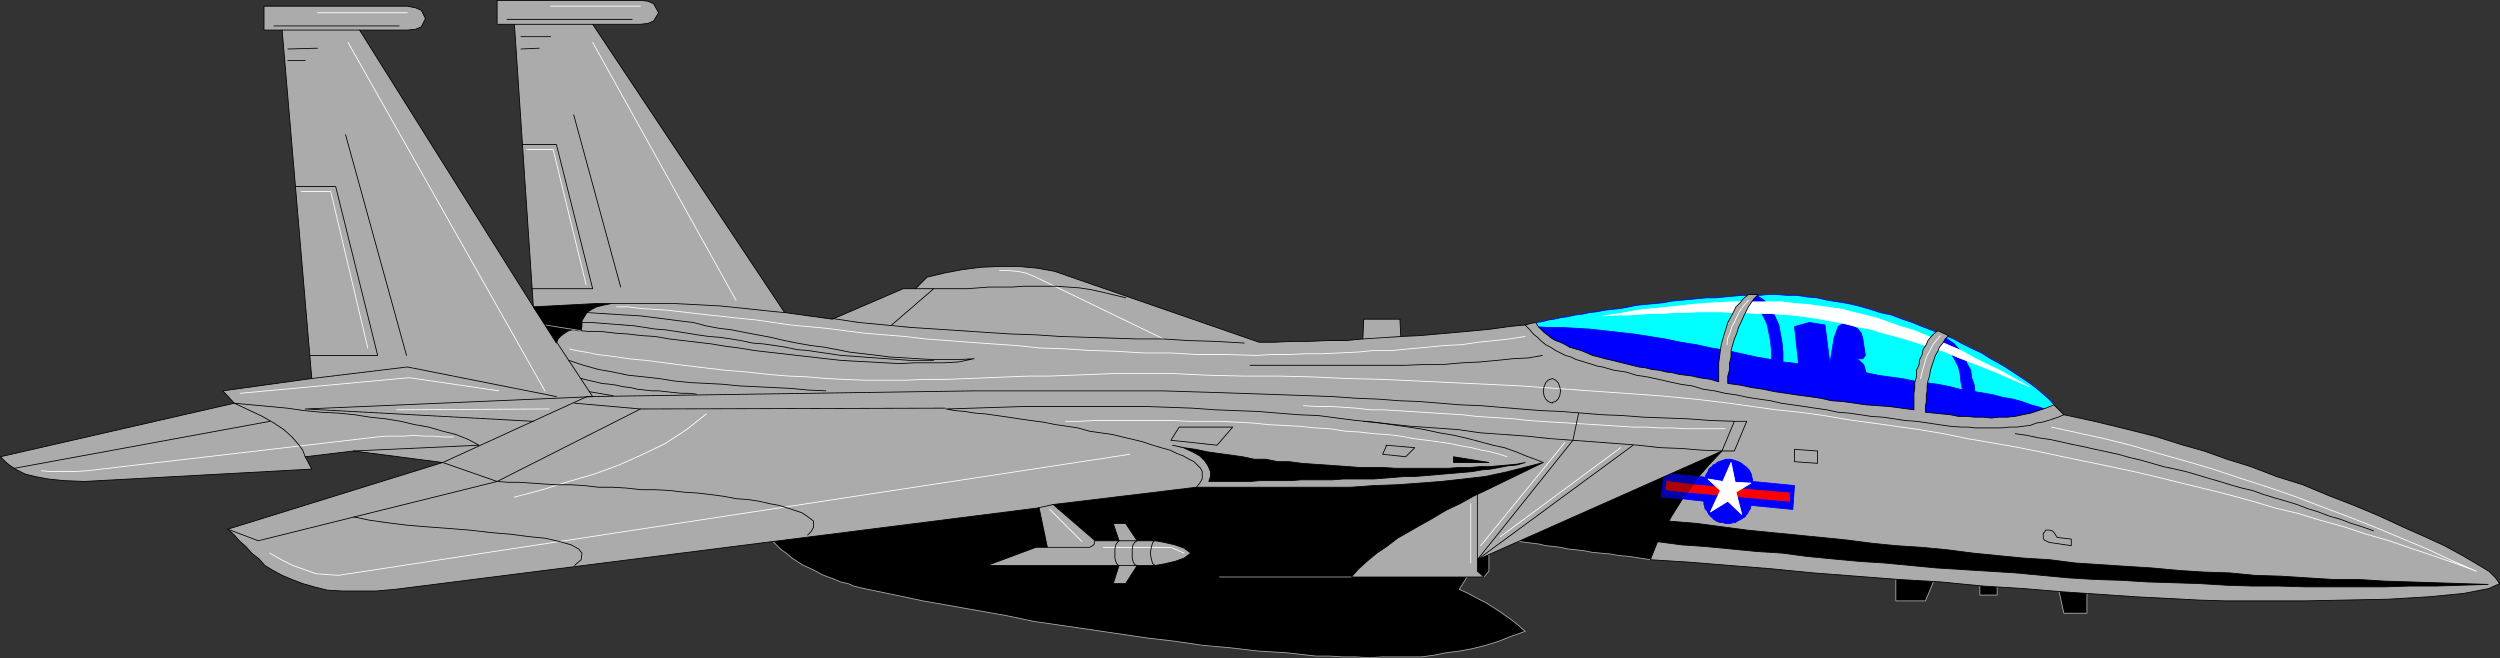 <?xml version="1.0" encoding="UTF-8" standalone="no"?>
<svg
   version="1.0"
   width="129.766mm"
   height="34.162mm"
   id="svg103"
   sodipodi:docname="Plane 030.wmf"
   xmlns:inkscape="http://www.inkscape.org/namespaces/inkscape"
   xmlns:sodipodi="http://sodipodi.sourceforge.net/DTD/sodipodi-0.dtd"
   xmlns="http://www.w3.org/2000/svg"
   xmlns:svg="http://www.w3.org/2000/svg">
  <rect width="100%" height="100%" fill="#333333" stroke="none"/>
  <sodipodi:namedview
     id="namedview103"
     pagecolor="#ffffff"
     bordercolor="#000000"
     borderopacity="0.25"
     inkscape:showpageshadow="2"
     inkscape:pageopacity="0.0"
     inkscape:pagecheckerboard="0"
     inkscape:deskcolor="#d1d1d1"
     inkscape:document-units="mm" />
  <defs
     id="defs1">
    <pattern
       id="WMFhbasepattern"
       patternUnits="userSpaceOnUse"
       width="6"
       height="6"
       x="0"
       y="0" />
  </defs>
  <path
     style="fill:#000000;fill-opacity:1;fill-rule:evenodd;stroke:none"
     d="m 151.5,103.825 v 2.262 l 0.97,0.97 0.808,0.808 0.97,0.646 1.131,0.97 0.97,0.646 1.293,0.808 1.131,0.485 1.293,0.646 1.131,0.646 1.293,0.485 1.293,0.485 1.131,0.485 1.454,0.323 1.131,0.485 1.293,0.323 1.454,0.323 5.494,1.131 5.333,1.131 5.494,0.97 5.494,0.97 5.494,0.97 5.333,1.131 5.656,0.808 5.494,0.808 5.494,0.808 5.494,0.808 5.494,0.646 5.494,0.808 5.494,0.485 5.494,0.646 5.494,0.323 5.656,0.646 h 2.586 l 2.747,0.162 h 2.586 l 2.586,0.162 2.424,-0.162 h 2.586 2.586 2.586 l 2.424,-0.323 2.424,-0.485 2.586,-0.323 2.586,-0.485 2.586,-0.646 2.586,-0.808 2.424,-0.97 2.747,-0.97 -1.454,-1.293 -1.454,-1.131 -1.616,-1.131 -1.454,-0.97 -1.778,-1.131 -1.616,-0.808 -1.778,-0.97 -1.778,-0.808 2.262,-3.555 2.586,1.131 0.97,-1.131 v -4.686 l 4.686,-1.293 3.878,0.485 1.293,0.162 1.293,0.323 1.616,0.162 1.293,0.162 1.454,0.323 1.616,0.162 1.454,0.162 1.616,0.323 1.616,0.162 1.939,0.162 1.778,0.323 1.939,0.162 2.101,0.323 2.101,0.323 3.555,-2.424 44.602,4.686 v 5.817 h 5.818 l 2.424,-5.817 8.242,1.131 v 3.555 h 3.394 v -3.555 l 11.797,1.293 1.293,5.817 h 4.525 v -7.11 L 325.058,80.232 151.5,103.825 Z"
     id="path1" />
  <path
     style="fill:none;stroke:#ababab;stroke-width:0.162px;stroke-linecap:round;stroke-linejoin:round;stroke-miterlimit:4;stroke-dasharray:none;stroke-opacity:1"
     d="m 151.5,103.825 v 2.262 l 0.97,0.97 0.808,0.808 0.97,0.646 1.131,0.97 0.97,0.646 1.293,0.808 1.131,0.485 1.293,0.646 1.131,0.646 1.293,0.485 1.293,0.485 1.131,0.485 1.454,0.323 1.131,0.485 1.293,0.323 1.454,0.323 5.494,1.131 5.333,1.131 5.494,0.97 5.494,0.97 5.494,0.97 5.333,1.131 5.656,0.808 5.494,0.808 5.494,0.808 5.494,0.808 5.494,0.646 5.494,0.808 5.494,0.485 5.494,0.646 5.494,0.323 5.656,0.646 h 2.586 l 2.747,0.162 h 2.586 l 2.586,0.162 2.424,-0.162 h 2.586 2.586 2.586 l 2.424,-0.323 2.424,-0.485 2.586,-0.323 2.586,-0.485 2.586,-0.646 2.586,-0.808 2.424,-0.97 2.747,-0.97 -1.454,-1.293 -1.454,-1.131 -1.616,-1.131 -1.454,-0.97 -1.778,-1.131 -1.616,-0.808 -1.778,-0.97 -1.778,-0.808 2.262,-3.555 2.586,1.131 0.97,-1.131 v -4.686 l 4.686,-1.293 3.878,0.485 1.293,0.162 1.293,0.323 1.616,0.162 1.293,0.162 1.454,0.323 1.616,0.162 1.454,0.162 1.616,0.323 1.616,0.162 1.939,0.162 1.778,0.323 1.939,0.162 2.101,0.323 2.101,0.323 3.555,-2.424 44.602,4.686 v 5.817 h 5.818 l 2.424,-5.817 8.242,1.131 v 3.555 h 3.394 v -3.555 l 11.797,1.293 1.293,5.817 h 4.525 v -7.11 L 325.058,80.232 151.5,103.825 v 0"
     id="path2" />
  <path
     style="fill:none;stroke:#ababab;stroke-width:0.162px;stroke-linecap:round;stroke-linejoin:round;stroke-miterlimit:4;stroke-dasharray:none;stroke-opacity:1"
     d="M 265.104,113.198 H 239.249"
     id="path3" />
  <path
     style="fill:#ababab;fill-opacity:1;fill-rule:evenodd;stroke:none"
     d="M 104.636,60.195 70.538,5.898 h 9.373 L 81.527,5.737 82.658,5.252 83.466,3.636 82.658,2.02 81.527,1.535 79.911,1.212 H 51.793 V 5.898 h 3.555 l 5.818,68.355 -17.453,2.424 2.262,2.424 -45.894,10.504 0.97,0.97 0.97,0.808 1.293,0.808 1.616,0.808 1.939,0.485 2.586,0.485 3.07,0.323 4.04,0.162 44.602,-2.424 -1.293,-2.424 9.534,-1.131 17.453,2.262 -42.178,13.089 1.293,1.131 0.97,1.131 1.293,1.131 1.131,1.293 1.454,1.131 1.131,1.293 1.616,0.97 1.778,0.97 1.939,0.808 2.101,0.808 2.262,0.646 2.586,0.646 2.909,0.162 h 3.232 3.394 l 3.717,-0.323 126.371,-15.998 1.616,7.757 h -2.262 l -9.534,3.555 h 25.856 l -1.131,3.555 h 2.424 l 2.262,-3.555 h 3.555 l 1.778,-0.323 2.101,-0.485 1.778,-0.646 1.293,-0.97 -1.293,-0.97 -1.778,-0.646 -2.101,-0.485 -1.778,-0.323 h -3.555 l -2.262,-3.394 h -2.424 l 1.131,3.394 h -4.686 l -8.242,-7.11 28.118,-3.394 h 4.04 4.202 4.202 4.363 4.525 4.525 4.363 l 4.525,-0.323 4.525,-0.162 4.525,-0.323 4.202,-0.323 4.363,-0.485 4.202,-0.485 3.878,-0.808 3.878,-0.97 3.717,-0.97 -10.989,5.333 -2.747,1.293 -2.586,1.454 -2.747,1.293 -2.424,1.454 -2.586,1.454 -2.262,1.293 -2.262,1.293 -2.101,1.616 -1.939,1.293 -1.939,1.616 -1.616,1.454 -1.454,1.616 h 26.018 l -1.293,-1.131 v -2.262 l 47.995,-21.331 -2.424,2.586 -2.262,2.586 -1.939,2.424 -1.616,2.586 -1.616,2.586 -1.454,2.586 -1.454,2.747 -1.293,3.232 7.757,0.485 7.918,0.646 8.08,0.646 8.242,0.808 8.403,0.646 8.403,0.646 8.242,0.485 8.242,0.808 7.918,0.485 7.757,0.646 7.272,0.485 6.949,0.485 6.464,0.323 5.979,0.323 5.171,0.162 h 4.525 4.525 6.464 l 7.918,-0.162 8.403,-0.162 8.08,-0.485 6.787,-0.646 5.01,-0.97 2.101,-0.97 -0.808,-1.131 -1.293,-1.293 -2.424,-1.454 -2.747,-1.616 -3.555,-1.939 -3.878,-1.778 -4.363,-1.939 -4.525,-2.101 -5.01,-2.101 -5.01,-1.939 -5.01,-2.101 -5.171,-1.616 -5.01,-1.939 -4.686,-1.454 -4.525,-1.616 -4.04,-1.131 -5.656,-1.778 -5.818,-1.454 -5.979,-1.454 -5.979,-1.293 -105.686,-17.614 -3.232,0.323 -3.394,0.485 -3.232,0.323 -3.555,0.323 -3.717,0.323 -3.555,0.323 -3.717,0.162 -0.162,-3.394 h -7.11 l -0.162,3.878 -3.394,0.323 h -3.555 l -3.717,0.162 h -3.232 l -3.394,0.162 h -3.07 l -36.845,-12.766 -3.232,-1.131 -3.555,-0.646 -3.555,-0.323 h -3.717 l -3.717,0.162 -3.717,0.485 -3.394,0.646 -3.394,0.808 -2.262,2.262 h -2.424 l -13.898,5.979 -9.373,-1.293 -37.653,-56.559 h 9.373 l 1.454,-0.162 1.131,-0.485 0.97,-1.616 -0.97,-1.778 -1.131,-0.485 -1.454,-0.162 H 97.525 V 4.767 h 3.394 z"
     id="path4" />
  <path
     style="fill:none;stroke:#000000;stroke-width:0.162px;stroke-linecap:round;stroke-linejoin:round;stroke-miterlimit:4;stroke-dasharray:none;stroke-opacity:1"
     d="M 104.636,60.195 70.538,5.898 h 9.373 L 81.527,5.737 82.658,5.252 83.466,3.636 82.658,2.02 81.527,1.535 79.911,1.212 H 51.793 V 5.898 h 3.555 l 5.818,68.355 -17.453,2.424 2.262,2.424 -45.894,10.504 0.97,0.97 0.97,0.808 1.293,0.808 1.616,0.808 1.939,0.485 2.586,0.485 3.07,0.323 4.04,0.162 44.602,-2.424 -1.293,-2.424 9.534,-1.131 17.453,2.262 -42.178,13.089 1.293,1.131 0.97,1.131 1.293,1.131 1.131,1.293 1.454,1.131 1.131,1.293 1.616,0.97 1.778,0.97 1.939,0.808 2.101,0.808 2.262,0.646 2.586,0.646 2.909,0.162 h 3.232 3.394 l 3.717,-0.323 126.371,-15.998 1.616,7.757 h -2.262 l -9.534,3.555 h 25.856 l -1.131,3.555 h 2.424 l 2.262,-3.555 h 3.555 l 1.778,-0.323 2.101,-0.485 1.778,-0.646 1.293,-0.97 -1.293,-0.97 -1.778,-0.646 -2.101,-0.485 -1.778,-0.323 h -3.555 l -2.262,-3.394 h -2.424 l 1.131,3.394 h -4.686 l -8.242,-7.11 28.118,-3.394 h 4.04 4.202 4.202 4.363 4.525 4.525 4.363 l 4.525,-0.323 4.525,-0.162 4.525,-0.323 4.202,-0.323 4.363,-0.485 4.202,-0.485 3.878,-0.808 3.878,-0.97 3.717,-0.97 -10.989,5.333 -2.747,1.293 -2.586,1.454 -2.747,1.293 -2.424,1.454 -2.586,1.454 -2.262,1.293 -2.262,1.293 -2.101,1.616 -1.939,1.293 -1.939,1.616 -1.616,1.454 -1.454,1.616 h 26.018 l -1.293,-1.131 v -2.262 l 47.995,-21.331 -2.424,2.586 -2.262,2.586 -1.939,2.424 -1.616,2.586 -1.616,2.586 -1.454,2.586 -1.454,2.747 -1.293,3.232 7.757,0.485 7.918,0.646 8.08,0.646 8.242,0.808 8.403,0.646 8.403,0.646 8.242,0.485 8.242,0.808 7.918,0.485 7.757,0.646 7.272,0.485 6.949,0.485 6.464,0.323 5.979,0.323 5.171,0.162 h 4.525 4.525 6.464 l 7.918,-0.162 8.403,-0.162 8.08,-0.485 6.787,-0.646 5.01,-0.97 2.101,-0.97 -0.808,-1.131 -1.293,-1.293 -2.424,-1.454 -2.747,-1.616 -3.555,-1.939 -3.878,-1.778 -4.363,-1.939 -4.525,-2.101 -5.01,-2.101 -5.01,-1.939 -5.01,-2.101 -5.171,-1.616 -5.01,-1.939 -4.686,-1.454 -4.525,-1.616 -4.04,-1.131 -5.656,-1.778 -5.818,-1.454 -5.979,-1.454 -5.979,-1.293 -105.686,-17.614 -3.232,0.323 -3.394,0.485 -3.232,0.323 -3.555,0.323 -3.717,0.323 -3.555,0.323 -3.717,0.162 -0.162,-3.394 h -7.11 l -0.162,3.878 -3.394,0.323 h -3.555 l -3.717,0.162 h -3.232 l -3.394,0.162 h -3.07 l -36.845,-12.766 -3.232,-1.131 -3.555,-0.646 -3.555,-0.323 h -3.717 l -3.717,0.162 -3.717,0.485 -3.394,0.646 -3.394,0.808 -2.262,2.262 h -2.424 l -13.898,5.979 -9.373,-1.293 -37.653,-56.559 h 9.373 l 1.454,-0.162 1.131,-0.485 0.97,-1.616 -0.97,-1.778 -1.131,-0.485 -1.454,-0.162 H 97.525 V 4.767 h 3.394 l 3.717,55.427 v 0"
     id="path5" />
  <path
     style="fill:#0303ab;fill-opacity:1;fill-rule:evenodd;stroke:none"
     d="m 305.181,64.719 0.97,0.485 1.293,0.485 1.454,0.646 1.616,0.485 1.616,0.485 1.939,0.646 2.101,0.485 2.262,0.646 2.262,0.485 2.424,0.646 2.424,0.485 2.747,0.485 2.586,0.485 2.909,0.646 2.909,0.485 2.909,0.646 2.909,0.323 3.07,0.485 3.07,0.646 3.07,0.485 3.07,0.323 3.07,0.646 3.07,0.323 3.232,0.485 3.07,0.323 3.07,0.485 2.909,0.323 3.07,0.323 2.747,0.485 2.909,0.162 2.747,0.323 2.747,0.323 -2.747,-0.323 -2.747,-0.485 -2.747,-0.485 -2.747,-0.323 -2.747,-0.485 -3.07,-0.485 -2.909,-0.323 -2.909,-0.485 -2.909,-0.485 -2.909,-0.485 -3.07,-0.485 -2.909,-0.485 -3.07,-0.485 -2.909,-0.485 -2.909,-0.485 -2.909,-0.485 -2.909,-0.646 -2.747,-0.485 -2.747,-0.485 -2.747,-0.485 -2.586,-0.485 -2.586,-0.485 -2.424,-0.646 -2.262,-0.323 -2.586,-0.485 -2.101,-0.646 -1.939,-0.485 -1.939,-0.485 -1.939,-0.485 -1.616,-0.323 -1.616,-0.485 z"
     id="path6" />
  <path
     style="fill:none;stroke:#0303ab;stroke-width:0.162px;stroke-linecap:round;stroke-linejoin:round;stroke-miterlimit:4;stroke-dasharray:none;stroke-opacity:1"
     d="m 305.181,64.719 0.97,0.485 1.293,0.485 1.454,0.646 1.616,0.485 1.616,0.485 1.939,0.646 2.101,0.485 2.262,0.646 2.262,0.485 2.424,0.646 2.424,0.485 2.747,0.485 2.586,0.485 2.909,0.646 2.909,0.485 2.909,0.646 2.909,0.323 3.07,0.485 3.07,0.646 3.07,0.485 3.07,0.323 3.07,0.646 3.07,0.323 3.232,0.485 3.07,0.323 3.07,0.485 2.909,0.323 3.07,0.323 2.747,0.485 2.909,0.162 2.747,0.323 2.747,0.323 -2.747,-0.323 -2.747,-0.485 -2.747,-0.485 -2.747,-0.323 -2.747,-0.485 -3.07,-0.485 -2.909,-0.323 -2.909,-0.485 -2.909,-0.485 -2.909,-0.485 -3.07,-0.485 -2.909,-0.485 -3.07,-0.485 -2.909,-0.485 -2.909,-0.485 -2.909,-0.485 -2.909,-0.646 -2.747,-0.485 -2.747,-0.485 -2.747,-0.485 -2.586,-0.485 -2.586,-0.485 -2.424,-0.646 -2.262,-0.323 -2.586,-0.485 -2.101,-0.646 -1.939,-0.485 -1.939,-0.485 -1.939,-0.485 -1.616,-0.323 -1.616,-0.485 -1.293,-0.485 v 0"
     id="path7" />
  <path
     style="fill:none;stroke:#000000;stroke-width:0.162px;stroke-linecap:round;stroke-linejoin:round;stroke-miterlimit:4;stroke-dasharray:none;stroke-opacity:1"
     d="m 206.605,98.978 -2.909,0.646"
     id="path8" />
  <path
     style="fill:none;stroke:#000000;stroke-width:0.162px;stroke-linecap:round;stroke-linejoin:round;stroke-miterlimit:4;stroke-dasharray:none;stroke-opacity:1"
     d="m 185.436,80.071 -59.792,0.162"
     id="path9" />
  <path
     style="fill:none;stroke:#000000;stroke-width:0.162px;stroke-linecap:round;stroke-linejoin:round;stroke-miterlimit:4;stroke-dasharray:none;stroke-opacity:1"
     d="m 61.166,74.253 18.746,-2.262 29.25,5.817"
     id="path10" />
  <path
     style="fill:#000000;fill-opacity:1;fill-rule:evenodd;stroke:none"
     d="m 104.636,60.195 3.07,-0.162 3.07,-0.162 3.07,-0.162 3.07,-0.162 h 3.07 l -1.616,0.323 -1.293,0.323 -0.97,0.485 -0.97,0.646 -0.485,0.808 -0.485,0.808 v 1.131 l -0.162,0.808 h -0.646 l -0.646,-0.162 h -0.485 l -0.646,0.162 -0.808,0.485 -0.646,0.485 -0.646,0.646 -0.323,0.808 z"
     id="path11" />
  <path
     style="fill:none;stroke:#000000;stroke-width:0.162px;stroke-linecap:round;stroke-linejoin:round;stroke-miterlimit:4;stroke-dasharray:none;stroke-opacity:1"
     d="m 104.636,60.195 3.07,-0.162 3.07,-0.162 3.07,-0.162 3.07,-0.162 h 3.07 l -1.616,0.323 -1.293,0.323 -0.97,0.485 -0.97,0.646 -0.485,0.808 -0.485,0.808 v 1.131 l -0.162,0.808 h -0.646 l -0.646,-0.162 h -0.485 l -0.646,0.162 -0.808,0.485 -0.646,0.485 -0.646,0.646 -0.323,0.808 -4.525,-7.11 v 0"
     id="path12" />
  <path
     style="fill:none;stroke:#ababab;stroke-width:0.162px;stroke-linecap:round;stroke-linejoin:round;stroke-miterlimit:4;stroke-dasharray:none;stroke-opacity:1"
     d="m 114.009,64.881 -7.11,-1.131"
     id="path13" />
  <path
     style="fill:none;stroke:#ffffff;stroke-width:0.162px;stroke-linecap:round;stroke-linejoin:round;stroke-miterlimit:4;stroke-dasharray:none;stroke-opacity:1"
     d="m 62.297,2.505 h 17.614"
     id="path14" />
  <path
     style="fill:none;stroke:#ffffff;stroke-width:0.162px;stroke-linecap:round;stroke-linejoin:round;stroke-miterlimit:4;stroke-dasharray:none;stroke-opacity:1"
     d="m 108.029,1.212 h 17.614"
     id="path15" />
  <path
     style="fill:none;stroke:#ffffff;stroke-width:0.162px;stroke-linecap:round;stroke-linejoin:round;stroke-miterlimit:4;stroke-dasharray:none;stroke-opacity:1"
     d="M 116.271,8.322 144.389,58.902"
     id="path16" />
  <path
     style="fill:none;stroke:#ffffff;stroke-width:0.162px;stroke-linecap:round;stroke-linejoin:round;stroke-miterlimit:4;stroke-dasharray:none;stroke-opacity:1"
     d="M 68.276,8.322 106.898,76.677"
     id="path17" />
  <path
     style="fill:none;stroke:#ffffff;stroke-width:0.162px;stroke-linecap:round;stroke-linejoin:round;stroke-miterlimit:4;stroke-dasharray:none;stroke-opacity:1"
     d="m 114.978,55.831 -6.464,-26.502 h -5.171"
     id="path18" />
  <path
     style="fill:none;stroke:#ffffff;stroke-width:0.162px;stroke-linecap:round;stroke-linejoin:round;stroke-miterlimit:4;stroke-dasharray:none;stroke-opacity:1"
     d="M 72.154,68.274 64.882,37.571 h -5.818"
     id="path19" />
  <path
     style="fill:none;stroke:#ffffff;stroke-width:0.162px;stroke-linecap:round;stroke-linejoin:round;stroke-miterlimit:4;stroke-dasharray:none;stroke-opacity:1"
     d="m 47.106,77.162 33.128,-3.07 17.614,2.586"
     id="path20" />
  <path
     style="fill:none;stroke:#ffffff;stroke-width:0.162px;stroke-linecap:round;stroke-linejoin:round;stroke-miterlimit:4;stroke-dasharray:none;stroke-opacity:1"
     d="M 107.706,80.232 77.81,80.394"
     id="path21" />
  <path
     style="fill:none;stroke:#ffffff;stroke-width:0.162px;stroke-linecap:round;stroke-linejoin:round;stroke-miterlimit:4;stroke-dasharray:none;stroke-opacity:1"
     d="M 88.961,85.727 H 86.86 L 84.921,85.565 H 83.143 L 81.204,85.404 79.265,85.565 h -1.778 -1.778 l -1.778,0.162 -56.883,6.625 -2.586,0.162 H 12.039 9.938 l -1.778,-0.162"
     id="path22" />
  <path
     style="fill:none;stroke:#ffffff;stroke-width:0.162px;stroke-linecap:round;stroke-linejoin:round;stroke-miterlimit:4;stroke-dasharray:none;stroke-opacity:1"
     d="m 138.572,81.202 -3.878,3.07 -4.202,2.747 -4.363,2.101 -4.686,2.101 -4.848,1.778 -5.01,1.454 -5.171,1.616 -5.494,1.454"
     id="path23" />
  <path
     style="fill:none;stroke:#ffffff;stroke-width:0.162px;stroke-linecap:round;stroke-linejoin:round;stroke-miterlimit:4;stroke-dasharray:none;stroke-opacity:1"
     d="m 221.634,89.12 -155.297,23.755 -4.363,-0.323 -2.262,-0.808 -2.262,-0.808 -2.262,-1.131 -2.262,-1.293"
     id="path24" />
  <path
     style="fill:none;stroke:#ffffff;stroke-width:0.162px;stroke-linecap:round;stroke-linejoin:round;stroke-miterlimit:4;stroke-dasharray:none;stroke-opacity:1"
     d="m 196.101,53.084 h 1.778 l 1.778,0.162 1.616,0.323 1.939,0.808 25.048,12.12"
     id="path25" />
  <path
     style="fill:none;stroke:#ffffff;stroke-width:0.162px;stroke-linecap:round;stroke-linejoin:round;stroke-miterlimit:4;stroke-dasharray:none;stroke-opacity:1"
     d="m 209.029,82.656 h 2.747 l 3.07,-0.162 h 2.909 3.07 3.07 3.07 3.07 l 3.232,0.162 h 3.07 3.07 l 3.232,0.162 3.07,0.162 3.07,0.323 3.07,0.162 3.07,0.162 3.07,0.323 2.909,0.162 3.07,0.485 2.747,0.162 2.747,0.323 2.747,0.162 2.586,0.323 2.586,0.485 2.586,0.323 2.262,0.323 2.262,0.323 2.262,0.485 1.939,0.323 1.939,0.485 1.778,0.323 1.778,0.485 1.454,0.485"
     id="path26" />
  <path
     style="fill:none;stroke:#ffffff;stroke-width:0.162px;stroke-linecap:round;stroke-linejoin:round;stroke-miterlimit:4;stroke-dasharray:none;stroke-opacity:1"
     d="m 205.959,99.947 6.302,6.302"
     id="path27" />
  <path
     style="fill:none;stroke:#ffffff;stroke-width:0.162px;stroke-linecap:round;stroke-linejoin:round;stroke-miterlimit:4;stroke-dasharray:none;stroke-opacity:1"
     d="m 216.463,107.381 h 11.312 0.808 1.131 l 1.131,0.485 1.454,0.646"
     id="path28" />
  <path
     style="fill:none;stroke:#ffffff;stroke-width:0.162px;stroke-linecap:round;stroke-linejoin:round;stroke-miterlimit:4;stroke-dasharray:none;stroke-opacity:1"
     d="m 338.471,84.111 h -2.586 -2.586 -2.586 l -2.586,-0.162 h -2.586 l -2.586,-0.162 h -2.586 l -2.586,-0.162 -2.424,-0.162 -2.586,-0.162 -2.586,-0.162 -2.586,-0.162 -2.747,-0.162 -2.586,-0.162 -2.424,-0.162 -2.747,-0.323 -2.424,-0.162 -2.586,-0.162 -2.424,-0.162 -2.747,-0.323 -2.747,-0.162 -2.586,-0.162 -2.424,-0.162 -2.586,-0.162 -2.586,-0.162 -2.586,-0.162 h -2.586 l -2.747,-0.323 -2.424,-0.162 -2.586,-0.162 h -2.747 l -2.586,-0.162"
     id="path29" />
  <path
     style="fill:none;stroke:#ffffff;stroke-width:0.162px;stroke-linecap:round;stroke-linejoin:round;stroke-miterlimit:4;stroke-dasharray:none;stroke-opacity:1"
     d="M 288.536,98.816 V 110.451"
     id="path30" />
  <path
     style="fill:none;stroke:#ffffff;stroke-width:0.162px;stroke-linecap:round;stroke-linejoin:round;stroke-miterlimit:4;stroke-dasharray:none;stroke-opacity:1"
     d="M 306.959,86.858 290.476,107.057"
     id="path31" />
  <path
     style="fill:none;stroke:#ffffff;stroke-width:0.162px;stroke-linecap:round;stroke-linejoin:round;stroke-miterlimit:4;stroke-dasharray:none;stroke-opacity:1"
     d="M 317.948,87.827 294.354,105.28"
     id="path32" />
  <path
     style="fill:none;stroke:#ffffff;stroke-width:0.162px;stroke-linecap:round;stroke-linejoin:round;stroke-miterlimit:4;stroke-dasharray:none;stroke-opacity:1"
     d="m 120.957,60.195 h 2.262 l 2.424,0.323 2.586,0.162 2.586,0.162 2.747,0.323 2.747,0.323 2.909,0.323 3.07,0.323 2.909,0.323 3.232,0.323 3.232,0.485 3.394,0.485 3.394,0.323 3.555,0.323 3.717,0.485 3.878,0.485 3.878,0.323 4.04,0.323 4.04,0.485 4.363,0.323 4.202,0.323 4.525,0.323 4.686,0.323 4.686,0.485 4.848,0.162 5.01,0.323 5.171,0.162 5.171,0.323 h 5.333 l 5.494,0.323 h 5.818 l 5.656,0.162 2.909,-0.162 h 3.394 l 3.232,-0.162 h 3.394 l 3.394,-0.162 3.394,-0.162 3.394,-0.323 h 3.555 l 3.394,-0.323 3.555,-0.323 3.232,-0.323 3.394,-0.162 3.232,-0.485 3.232,-0.323 2.909,-0.323 3.07,-0.485"
     id="path33" />
  <path
     style="fill:none;stroke:#ffffff;stroke-width:0.162px;stroke-linecap:round;stroke-linejoin:round;stroke-miterlimit:4;stroke-dasharray:none;stroke-opacity:1"
     d="m 402.464,83.788 5.171,1.131 5.171,1.131 5.171,1.293 5.494,1.616 5.171,1.454 5.494,1.616 5.333,1.778 5.494,1.778 5.171,1.778 5.494,2.101 5.171,1.939 5.333,2.101 5.01,2.101 5.01,2.101 4.848,2.262 4.848,2.101 -4.363,-1.616 -4.202,-1.454 -4.363,-1.454 -4.202,-1.454 -4.525,-1.293 -4.363,-1.454 -4.686,-1.293 -4.202,-1.293 -4.686,-1.131 -4.363,-1.293 -4.686,-1.293 -4.525,-1.131 -4.686,-1.131 -4.525,-1.131 -4.848,-1.131 -4.525,-0.97 -4.686,-0.97 -4.686,-0.97 -4.525,-0.97 -4.848,-0.97 -4.686,-0.808 -4.686,-0.808 -4.686,-0.97 -4.848,-0.808 -4.525,-0.646 -4.686,-0.646 -4.686,-0.646 -4.686,-0.808 -4.686,-0.646 -4.686,-0.485 -4.686,-0.646 -4.525,-0.646 -6.787,-0.808 -6.787,-0.646 -6.787,-0.485 -6.949,-0.485 -6.787,-0.485 -6.787,-0.485 -6.626,-0.323 -6.949,-0.323 -6.787,-0.323 -6.949,-0.323 -6.787,-0.162 -6.949,-0.323 -6.787,-0.162 h -6.787 l -6.787,-0.162 -6.787,-0.323 h -4.04 -4.04 -3.878 l -4.04,0.162 -4.04,0.162 -4.202,0.162 h -4.04 l -4.04,0.162 -4.04,0.162 -4.04,0.162 -4.04,0.162 h -4.04 l -4.04,0.162 h -4.04 -4.04 l -4.04,-0.162 -3.394,-0.162 -3.717,-0.323 -3.717,-0.162 -4.04,-0.323 -4.202,-0.485 -4.04,-0.323 -4.202,-0.485 -4.04,-0.485 -3.717,-0.485 -3.717,-0.485 -3.394,-0.323 -3.232,-0.485 -2.747,-0.323 -2.424,-0.485 -1.939,-0.323 -1.293,-0.323"
     id="path34" />
  <path
     style="fill:none;stroke:#000000;stroke-width:0.162px;stroke-linecap:round;stroke-linejoin:round;stroke-miterlimit:4;stroke-dasharray:none;stroke-opacity:1"
     d="M 78.295,5.09 H 53.732"
     id="path35" />
  <path
     style="fill:none;stroke:#000000;stroke-width:0.162px;stroke-linecap:round;stroke-linejoin:round;stroke-miterlimit:4;stroke-dasharray:none;stroke-opacity:1"
     d="M 55.348,5.898 H 70.538"
     id="path36" />
  <path
     style="fill:none;stroke:#000000;stroke-width:0.162px;stroke-linecap:round;stroke-linejoin:round;stroke-miterlimit:4;stroke-dasharray:none;stroke-opacity:1"
     d="M 62.297,9.453 56.479,9.615"
     id="path37" />
  <path
     style="fill:none;stroke:#000000;stroke-width:0.162px;stroke-linecap:round;stroke-linejoin:round;stroke-miterlimit:4;stroke-dasharray:none;stroke-opacity:1"
     d="M 59.873,11.877 H 56.479"
     id="path38" />
  <path
     style="fill:none;stroke:#000000;stroke-width:0.162px;stroke-linecap:round;stroke-linejoin:round;stroke-miterlimit:4;stroke-dasharray:none;stroke-opacity:1"
     d="m 67.791,26.421 11.958,43.308"
     id="path39" />
  <path
     style="fill:none;stroke:#000000;stroke-width:0.162px;stroke-linecap:round;stroke-linejoin:round;stroke-miterlimit:4;stroke-dasharray:none;stroke-opacity:1"
     d="m 58.095,36.602 h 7.757 l 8.242,33.127 H 60.842"
     id="path40" />
  <path
     style="fill:none;stroke:#000000;stroke-width:0.162px;stroke-linecap:round;stroke-linejoin:round;stroke-miterlimit:4;stroke-dasharray:none;stroke-opacity:1"
     d="m 104.636,60.195 11.635,17.614 -56.398,2.424 44.763,2.424"
     id="path41" />
  <path
     style="fill:none;stroke:#000000;stroke-width:0.162px;stroke-linecap:round;stroke-linejoin:round;stroke-miterlimit:4;stroke-dasharray:none;stroke-opacity:1"
     d="M 2.828,91.867 52.924,82.656"
     id="path42" />
  <path
     style="fill:none;stroke:#000000;stroke-width:0.162px;stroke-linecap:round;stroke-linejoin:round;stroke-miterlimit:4;stroke-dasharray:none;stroke-opacity:1"
     d="M 69.407,88.474 93.97,87.343 91.869,86.212 89.445,85.242 86.86,84.596 84.113,83.788 81.365,83.303 78.618,82.656 75.71,82.172 72.639,81.848 69.569,81.364 66.337,81.04 63.105,80.879 59.711,80.556 56.318,80.071 52.924,79.748 49.369,79.424 45.975,79.101 l 2.747,1.293 2.747,1.293 2.262,1.293 1.939,1.293 1.616,1.454 1.131,1.293 0.97,1.293 0.485,1.293"
     id="path43" />
  <path
     style="fill:none;stroke:#000000;stroke-width:0.162px;stroke-linecap:round;stroke-linejoin:round;stroke-miterlimit:4;stroke-dasharray:none;stroke-opacity:1"
     d="m 86.86,90.736 28.28,-12.928 76.275,-1.131 h 6.626 6.464 6.141 5.979 5.656 5.656 l 5.171,0.162 5.333,0.162 4.848,0.162 9.373,0.323 4.525,0.162 4.363,0.162 4.525,0.323 4.202,0.162 4.202,0.323 4.04,0.162 4.04,0.323 3.878,0.323 4.04,0.162 3.878,0.323 3.878,0.323 4.04,0.323 3.878,0.162 4.04,0.323 4.04,0.323 4.04,0.162 4.202,0.323 4.363,0.162 4.363,0.162 4.363,0.323 4.686,0.162 -2.424,5.817 -4.04,-0.162 -3.878,-0.323 -4.202,-0.162 -4.363,-0.485 -4.202,-0.323 -4.363,-0.323 -4.363,-0.323 -4.363,-0.323 -4.525,-0.485 -4.525,-0.323 -4.525,-0.323 -4.525,-0.646 -4.525,-0.323 -4.686,-0.323 -4.525,-0.485 -4.686,-0.485"
     id="path44" />
  <path
     style="fill:none;stroke:#000000;stroke-width:0.162px;stroke-linecap:round;stroke-linejoin:round;stroke-miterlimit:4;stroke-dasharray:none;stroke-opacity:1"
     d="m 44.682,103.825 5.979,2.262 46.864,-11.635 28.118,-14.22 -12.928,-1.131"
     id="path45" />
  <path
     style="fill:none;stroke:#000000;stroke-width:0.162px;stroke-linecap:round;stroke-linejoin:round;stroke-miterlimit:4;stroke-dasharray:none;stroke-opacity:1"
     d="m 158.449,104.957 0.646,-0.646 0.485,-0.808 v -0.485 -0.808 l -0.646,-0.485 -0.646,-0.485 -0.97,-0.646 -1.454,-0.485 -1.454,-0.485 -1.616,-0.485 -1.778,-0.323 -2.101,-0.485 -2.101,-0.323 -2.262,-0.162 -2.586,-0.485 -2.424,-0.323 -2.747,-0.323 -2.586,-0.162 -2.747,-0.323 -2.909,-0.162 h -2.747 l -2.909,-0.323 -2.747,-0.162 h -2.747 l -2.747,-0.323 -2.747,-0.162 h -2.747 l -2.586,-0.162 -2.262,-0.162 -2.424,-0.162 h -2.101 l -2.262,-0.162 -10.666,-3.717"
     id="path46" />
  <path
     style="fill:none;stroke:#000000;stroke-width:0.162px;stroke-linecap:round;stroke-linejoin:round;stroke-miterlimit:4;stroke-dasharray:none;stroke-opacity:1"
     d="m 112.716,110.936 1.293,-1.131 0.162,-1.293 -0.646,-0.808 -1.454,-0.808 -2.262,-0.646 -2.747,-0.646 -3.232,-0.323 -3.717,-0.485 -3.878,-0.323 -4.202,-0.485 -4.04,-0.323 -4.363,-0.323 -3.878,-0.323 -3.878,-0.485 -3.394,-0.485 -3.07,-0.646"
     id="path47" />
  <path
     style="fill:none;stroke:#000000;stroke-width:0.162px;stroke-linecap:round;stroke-linejoin:round;stroke-miterlimit:4;stroke-dasharray:none;stroke-opacity:1"
     d="m 111.585,70.698 2.909,0.97 2.909,0.808 2.747,0.485 3.07,0.646 3.07,0.323 2.909,0.323 3.07,0.485 3.232,0.323 3.232,0.162 3.07,0.162 3.232,0.323 3.394,0.162 3.232,0.162 3.394,0.162 3.394,0.323 3.555,0.162"
     id="path48" />
  <path
     style="fill:none;stroke:#000000;stroke-width:0.162px;stroke-linecap:round;stroke-linejoin:round;stroke-miterlimit:4;stroke-dasharray:none;stroke-opacity:1"
     d="m 114.009,74.253 1.293,0.323 1.454,0.323 1.293,0.323 1.616,0.162 1.131,0.162 1.454,0.323 1.454,0.162 1.293,0.323 1.454,0.162 1.454,0.162 h 1.293 l 1.454,0.162 1.454,0.162 1.616,0.162 h 1.293 l 1.616,0.162"
     id="path49" />
  <path
     style="fill:none;stroke:#000000;stroke-width:0.162px;stroke-linecap:round;stroke-linejoin:round;stroke-miterlimit:4;stroke-dasharray:none;stroke-opacity:1"
     d="m 115.625,76.839 4.686,0.808"
     id="path50" />
  <path
     style="fill:none;stroke:#000000;stroke-width:0.162px;stroke-linecap:round;stroke-linejoin:round;stroke-miterlimit:4;stroke-dasharray:none;stroke-opacity:1"
     d="m 114.009,64.881 1.616,0.162 h 2.424 l 2.747,0.323 2.424,0.162 2.747,0.323 2.586,0.162 2.747,0.485 2.747,0.323 2.747,0.323 2.747,0.323 2.909,0.485 2.586,0.323 2.909,0.485 2.747,0.323 2.909,0.323 2.747,0.323 2.909,0.323 2.747,0.323 2.909,0.323 2.747,0.162 3.07,0.162 2.909,0.162 2.909,0.162 2.747,-0.162 h 3.07 2.747 l 2.909,-0.162 3.07,-0.646 -2.747,0.162 h -2.747 -2.747 l -2.747,-0.162 -2.586,-0.162 -2.909,-0.162 -2.424,-0.323 -2.747,-0.323 -2.747,-0.323 -2.424,-0.485 -2.586,-0.485 -2.586,-0.323 -2.747,-0.485 -2.424,-0.485 -2.747,-0.646 -2.586,-0.485 -2.586,-0.485 -2.424,-0.485 -2.586,-0.323 -2.586,-0.485 -2.424,-0.646 -2.747,-0.323 -2.424,-0.323 -2.586,-0.323 -2.586,-0.323 -2.747,-0.162 -2.586,-0.162 -2.586,-0.162 -2.586,-0.162"
     id="path51" />
  <path
     style="fill:none;stroke:#000000;stroke-width:0.162px;stroke-linecap:round;stroke-linejoin:round;stroke-miterlimit:4;stroke-dasharray:none;stroke-opacity:1"
     d="m 114.009,63.265 h 2.101 l 1.939,0.162 2.101,0.162 2.101,0.162 2.101,0.162 2.101,0.323 2.101,0.323 2.101,0.162 2.101,0.323 2.101,0.323 1.939,0.323 2.262,0.323 2.101,0.162 2.262,0.323 1.939,0.323 2.262,0.485 2.101,0.162 2.262,0.323 2.101,0.323 2.262,0.485 2.101,0.162 2.101,0.323 2.262,0.323 2.101,0.323 2.424,0.162 2.101,0.162 2.101,0.162 2.424,0.162 2.262,0.162 2.262,0.162 h 2.424 2.262"
     id="path52" />
  <path
     style="fill:none;stroke:#000000;stroke-width:0.162px;stroke-linecap:round;stroke-linejoin:round;stroke-miterlimit:4;stroke-dasharray:none;stroke-opacity:1"
     d="m 100.919,4.767 h 15.352"
     id="path53" />
  <path
     style="fill:none;stroke:#000000;stroke-width:0.162px;stroke-linecap:round;stroke-linejoin:round;stroke-miterlimit:4;stroke-dasharray:none;stroke-opacity:1"
     d="M 124.028,3.798 H 99.465"
     id="path54" />
  <path
     style="fill:none;stroke:#000000;stroke-width:0.162px;stroke-linecap:round;stroke-linejoin:round;stroke-miterlimit:4;stroke-dasharray:none;stroke-opacity:1"
     d="m 108.029,7.191 h -5.818"
     id="path55" />
  <path
     style="fill:none;stroke:#000000;stroke-width:0.162px;stroke-linecap:round;stroke-linejoin:round;stroke-miterlimit:4;stroke-dasharray:none;stroke-opacity:1"
     d="m 105.767,9.453 -3.555,0.162"
     id="path56" />
  <path
     style="fill:none;stroke:#000000;stroke-width:0.162px;stroke-linecap:round;stroke-linejoin:round;stroke-miterlimit:4;stroke-dasharray:none;stroke-opacity:1"
     d="m 112.554,22.543 9.211,33.774"
     id="path57" />
  <path
     style="fill:none;stroke:#000000;stroke-width:0.162px;stroke-linecap:round;stroke-linejoin:round;stroke-miterlimit:4;stroke-dasharray:none;stroke-opacity:1"
     d="m 102.535,28.36 h 6.626 l 7.11,28.279 h -11.958"
     id="path58" />
  <path
     style="fill:none;stroke:#000000;stroke-width:0.162px;stroke-linecap:round;stroke-linejoin:round;stroke-miterlimit:4;stroke-dasharray:none;stroke-opacity:1"
     d="m 153.924,61.326 -3.232,-0.323 -3.07,-0.323 -3.07,-0.323 -3.07,-0.323 -2.909,-0.162 -3.07,-0.162 -3.232,-0.162 h -3.07 -3.07 -3.07 -3.07"
     id="path59" />
  <path
     style="fill:none;stroke:#000000;stroke-width:0.162px;stroke-linecap:round;stroke-linejoin:round;stroke-miterlimit:4;stroke-dasharray:none;stroke-opacity:1"
     d="m 163.135,62.457 5.333,0.808 5.171,0.485 5.01,0.485 5.01,0.323 4.848,0.323 4.848,0.323 5.01,0.323 4.848,0.162 4.848,0.323 5.01,0.162 5.01,0.162 5.01,0.162 h 5.01 l 5.171,0.323 5.333,0.162 5.494,0.323"
     id="path60" />
  <path
     style="fill:none;stroke:#000000;stroke-width:0.162px;stroke-linecap:round;stroke-linejoin:round;stroke-miterlimit:4;stroke-dasharray:none;stroke-opacity:1"
     d="m 179.618,56.639 h 3.555 l -8.242,7.11"
     id="path61" />
  <path
     style="fill:none;stroke:#000000;stroke-width:0.162px;stroke-linecap:round;stroke-linejoin:round;stroke-miterlimit:4;stroke-dasharray:none;stroke-opacity:1"
     d="m 183.173,56.639 h 2.101 2.262 2.101 l 2.262,-0.162 2.101,-0.162 h 2.262 2.262 l 2.262,-0.162 h 2.101 2.262 2.101 l 2.262,0.162 2.262,0.162 2.101,0.323 2.262,0.485 4.686,1.131"
     id="path62" />
  <path
     style="fill:none;stroke:#000000;stroke-width:0.162px;stroke-linecap:round;stroke-linejoin:round;stroke-miterlimit:4;stroke-dasharray:none;stroke-opacity:1"
     d="m 302.757,90.736 -1.616,-0.646 -1.778,-0.646 -1.939,-0.808 -2.262,-0.808 -2.262,-0.485 -2.424,-0.646 -2.424,-0.646 -2.747,-0.646 -2.909,-0.485 -2.909,-0.646 -3.07,-0.485 -3.394,-0.485 -3.394,-0.485 -3.555,-0.323 -3.717,-0.485 -3.717,-0.485 -3.878,-0.162 -4.04,-0.323 -3.878,-0.323 -4.363,-0.162 -4.04,-0.162 -4.525,-0.323 -4.363,-0.162 -4.686,-0.162 h -4.686 -4.686 -4.848 -4.848 -5.01 l -5.01,0.162 -5.01,0.162 -5.171,0.162 1.778,0.323 1.939,0.162 1.939,0.323 2.101,0.162 2.262,0.323 2.262,0.323 2.101,0.323 2.262,0.323 2.424,0.323 2.424,0.485 2.262,0.323 2.101,0.323 2.262,0.646 2.262,0.323 2.262,0.323 1.939,0.485 2.101,0.485 1.939,0.485 1.939,0.646 1.616,0.485 1.778,0.485 1.293,0.646 1.293,0.485 1.131,0.646 0.97,0.485 0.646,0.646 0.646,0.646 0.323,0.646 v 0.646 0.808 l -0.485,0.808 -0.646,0.808"
     id="path63" />
  <path
     style="fill:none;stroke:#000000;stroke-width:0.162px;stroke-linecap:round;stroke-linejoin:round;stroke-miterlimit:4;stroke-dasharray:none;stroke-opacity:1"
     d="m 231.33,83.788 h 10.504 l -3.07,3.555 -9.05,-0.97 1.616,-2.586"
     id="path64" />
  <path
     style="fill:none;stroke:#000000;stroke-width:0.162px;stroke-linecap:round;stroke-linejoin:round;stroke-miterlimit:4;stroke-dasharray:none;stroke-opacity:1"
     d="m 271.892,87.343 5.656,0.485 -1.778,1.778 -4.525,-0.485 0.808,-1.778"
     id="path65" />
  <path
     style="fill:#000000;fill-opacity:1;fill-rule:evenodd;stroke:none"
     d="m 285.143,89.605 v 1.131 h 6.949 z"
     id="path66" />
  <path
     style="fill:none;stroke:#000000;stroke-width:0.162px;stroke-linecap:round;stroke-linejoin:round;stroke-miterlimit:4;stroke-dasharray:none;stroke-opacity:1"
     d="m 285.143,89.605 v 1.131 h 6.949 l -6.949,-1.131 v 0"
     id="path67" />
  <path
     style="fill:#000000;fill-opacity:1;fill-rule:evenodd;stroke:none"
     d="m 299.202,90.736 -1.616,0.323 -1.778,0.162 -1.778,0.162 -1.939,0.162 h -1.778 l -1.939,0.162 h -2.101 l -2.101,0.162 h -1.939 -2.101 -2.101 -2.101 -2.262 l -2.262,-0.162 h -2.262 -2.424 l -2.101,-0.162 -2.262,-0.162 -2.262,-0.162 -2.424,-0.162 -2.262,-0.162 -2.424,-0.323 h -2.262 l -2.424,-0.485 h -2.262 l -2.262,-0.485 -2.262,-0.323 -2.424,-0.323 -2.262,-0.323 -2.262,-0.485 -2.262,-0.323 -2.262,-0.485 2.101,0.485 1.778,0.808 1.454,0.808 0.97,0.97 0.646,0.97 0.485,1.131 v 0.97 l -0.323,0.97 h 2.101 1.939 1.939 2.101 l 1.939,-0.162 h 1.939 2.101 2.101 l 1.939,-0.162 h 2.101 2.101 1.939 l 2.101,-0.162 h 1.939 1.939 2.101 l 2.101,-0.162 1.939,-0.162 2.101,-0.162 h 1.778 l 2.101,-0.162 1.939,-0.162 1.778,-0.162 1.939,-0.162 1.939,-0.162 1.778,-0.162 1.778,-0.323 1.778,-0.162 1.778,-0.323 1.616,-0.323 1.778,-0.162 z"
     id="path68" />
  <path
     style="fill:none;stroke:#000000;stroke-width:0.162px;stroke-linecap:round;stroke-linejoin:round;stroke-miterlimit:4;stroke-dasharray:none;stroke-opacity:1"
     d="m 299.202,90.736 -1.616,0.323 -1.778,0.162 -1.778,0.162 -1.939,0.162 h -1.778 l -1.939,0.162 h -2.101 l -2.101,0.162 h -1.939 -2.101 -2.101 -2.101 -2.262 l -2.262,-0.162 h -2.262 -2.424 l -2.101,-0.162 -2.262,-0.162 -2.262,-0.162 -2.424,-0.162 -2.262,-0.162 -2.424,-0.323 h -2.262 l -2.424,-0.485 h -2.262 l -2.262,-0.485 -2.262,-0.323 -2.424,-0.323 -2.262,-0.323 -2.262,-0.485 -2.262,-0.323 -2.262,-0.485 2.101,0.485 1.778,0.808 1.454,0.808 0.97,0.97 0.646,0.97 0.485,1.131 v 0.97 l -0.323,0.97 h 2.101 1.939 1.939 2.101 l 1.939,-0.162 h 1.939 2.101 2.101 l 1.939,-0.162 h 2.101 2.101 1.939 l 2.101,-0.162 h 1.939 1.939 2.101 l 2.101,-0.162 1.939,-0.162 2.101,-0.162 h 1.778 l 2.101,-0.162 1.939,-0.162 1.778,-0.162 1.939,-0.162 1.939,-0.162 1.778,-0.162 1.778,-0.323 1.778,-0.162 1.778,-0.323 1.616,-0.323 1.778,-0.162 1.616,-0.485 v 0"
     id="path69" />
  <path
     style="fill:none;stroke:#000000;stroke-width:0.162px;stroke-linecap:round;stroke-linejoin:round;stroke-miterlimit:4;stroke-dasharray:none;stroke-opacity:1"
     d="M 289.829,109.643 V 96.715"
     id="path70" />
  <path
     style="fill:none;stroke:#000000;stroke-width:0.162px;stroke-linecap:round;stroke-linejoin:round;stroke-miterlimit:4;stroke-dasharray:none;stroke-opacity:1"
     d="m 320.372,87.343 -30.542,22.462 18.746,-23.431 1.131,-5.333"
     id="path71" />
  <path
     style="fill:none;stroke:#000000;stroke-width:0.162px;stroke-linecap:round;stroke-linejoin:round;stroke-miterlimit:4;stroke-dasharray:none;stroke-opacity:1"
     d="m 340.248,82.656 h 2.424 l -2.424,5.817 h -2.424"
     id="path72" />
  <path
     style="fill:none;stroke:#000000;stroke-width:0.162px;stroke-linecap:round;stroke-linejoin:round;stroke-miterlimit:4;stroke-dasharray:none;stroke-opacity:1"
     d="m 352.045,88.151 4.525,0.323 v 2.424 l -4.525,-0.323 v -2.424"
     id="path73" />
  <path
     style="fill:none;stroke:#000000;stroke-width:0.162px;stroke-linecap:round;stroke-linejoin:round;stroke-miterlimit:4;stroke-dasharray:none;stroke-opacity:1"
     d="m 304.535,78.94 0.646,-0.162 0.485,-0.485 0.323,-0.646 0.162,-0.97 -0.162,-0.808 -0.323,-0.808 -0.485,-0.485 -0.646,-0.323 -0.808,0.323 -0.485,0.485 -0.323,0.808 -0.162,0.808 0.162,0.97 0.323,0.646 0.485,0.485 0.808,0.323"
     id="path74" />
  <path
     style="fill:none;stroke:#000000;stroke-width:0.162px;stroke-linecap:round;stroke-linejoin:round;stroke-miterlimit:4;stroke-dasharray:none;stroke-opacity:1"
     d="m 267.367,66.497 7.434,-0.485"
     id="path75" />
  <path
     style="fill:none;stroke:#000000;stroke-width:0.162px;stroke-linecap:round;stroke-linejoin:round;stroke-miterlimit:4;stroke-dasharray:none;stroke-opacity:1"
     d="m 214.685,106.088 v 0.646 l -0.323,0.323 -0.646,0.323 h -8.242"
     id="path76" />
  <path
     style="fill:none;stroke:#000000;stroke-width:0.162px;stroke-linecap:round;stroke-linejoin:round;stroke-miterlimit:4;stroke-dasharray:none;stroke-opacity:1"
     d="m 219.533,110.936 h 3.555 l -0.485,-0.162 -0.323,-0.646 -0.162,-0.646 v -0.97 -0.808 l 0.162,-0.808 0.323,-0.485 0.485,-0.323 h -3.555 l -0.323,0.323 -0.323,0.485 -0.162,0.808 v 0.808 0.97 l 0.162,0.646 0.323,0.646 0.323,0.162"
     id="path77" />
  <path
     style="fill:none;stroke:#000000;stroke-width:0.162px;stroke-linecap:round;stroke-linejoin:round;stroke-miterlimit:4;stroke-dasharray:none;stroke-opacity:1"
     d="m 226.482,106.088 -0.323,0.323 -0.162,0.485 -0.162,0.646 -0.162,0.97 0.162,0.97 0.162,0.646 0.162,0.485 0.485,0.323"
     id="path78" />
  <path
     style="fill:#000000;fill-opacity:1;fill-rule:evenodd;stroke:none"
     d="m 325.058,106.249 4.848,0.646 4.686,0.323 5.01,0.485 5.01,0.485 5.01,0.323 4.848,0.646 5.01,0.485 5.171,0.485 5.01,0.323 5.171,0.485 5.01,0.485 5.171,0.323 5.171,0.323 5.171,0.323 5.171,0.485 5.171,0.485 5.171,0.323 5.171,0.162 5.171,0.323 5.171,0.162 5.171,0.162 5.171,0.323 5.171,0.162 h 5.171 l 5.333,0.162 h 5.01 5.171 5.171 l 5.01,-0.162 h 5.171 l 5.01,-0.162 5.171,-0.162 -5.171,-0.162 -5.01,-0.162 -5.01,-0.162 -5.171,-0.162 -5.01,-0.323 h -5.01 l -5.171,-0.323 -5.01,-0.323 -5.171,-0.162 -5.01,-0.485 -5.01,-0.162 -5.01,-0.323 -5.171,-0.485 -5.171,-0.323 -4.848,-0.323 -5.01,-0.323 -5.01,-0.646 -5.171,-0.323 -5.01,-0.485 -4.848,-0.485 -5.01,-0.646 -5.01,-0.485 -5.01,-0.323 -4.848,-0.485 -5.01,-0.646 -4.848,-0.485 -4.848,-0.485 -5.01,-0.485 -4.848,-0.485 -4.848,-0.646 -4.848,-0.646 -5.818,-0.485 -2.101,4.202 v 0 z"
     id="path79" />
  <path
     style="fill:none;stroke:#000000;stroke-width:0.162px;stroke-linecap:round;stroke-linejoin:round;stroke-miterlimit:4;stroke-dasharray:none;stroke-opacity:1"
     d="m 325.058,106.249 4.848,0.646 4.686,0.323 5.01,0.485 5.01,0.485 5.01,0.323 4.848,0.646 5.01,0.485 5.171,0.485 5.01,0.323 5.171,0.485 5.01,0.485 5.171,0.323 5.171,0.323 5.171,0.323 5.171,0.485 5.171,0.485 5.171,0.323 5.171,0.162 5.171,0.323 5.171,0.162 5.171,0.162 5.171,0.323 5.171,0.162 h 5.171 l 5.333,0.162 h 5.01 5.171 5.171 l 5.01,-0.162 h 5.171 l 5.01,-0.162 5.171,-0.162 -5.171,-0.162 -5.01,-0.162 -5.01,-0.162 -5.171,-0.162 -5.01,-0.323 h -5.01 l -5.171,-0.323 -5.01,-0.323 -5.171,-0.162 -5.01,-0.485 -5.01,-0.162 -5.01,-0.323 -5.171,-0.485 -5.171,-0.323 -4.848,-0.323 -5.01,-0.323 -5.01,-0.646 -5.171,-0.323 -5.01,-0.485 -4.848,-0.485 -5.01,-0.646 -5.01,-0.485 -5.01,-0.323 -4.848,-0.485 -5.01,-0.646 -4.848,-0.485 -4.848,-0.485 -5.01,-0.485 -4.848,-0.485 -4.848,-0.646 -4.848,-0.646 -5.818,-0.485 -2.101,4.202 v 0"
     id="path80" />
  <path
     style="fill:none;stroke:#000000;stroke-width:0.162px;stroke-linecap:round;stroke-linejoin:round;stroke-miterlimit:4;stroke-dasharray:none;stroke-opacity:1"
     d="m 401.98,103.987 h -0.646 l -0.162,0.323 -0.323,0.323 v 0.646 0.323 l 0.162,0.323 0.323,0.162 0.646,0.323 4.363,0.646 v -1.293 l -2.747,-0.323 -0.323,-0.485 -0.323,-0.485 -0.323,-0.323 -0.646,-0.162"
     id="path81" />
  <path
     style="fill:none;stroke:#000000;stroke-width:0.162px;stroke-linecap:round;stroke-linejoin:round;stroke-miterlimit:4;stroke-dasharray:none;stroke-opacity:1"
     d="m 302.596,69.729 -2.747,0.485 -3.07,0.162 -3.07,0.323 -3.555,0.323 -3.394,0.162 -3.555,0.323 h -3.717 l -3.878,0.162 h -3.878 -3.878 -3.878 -3.878 -3.878 -3.878 -3.555 -3.555"
     id="path82" />
  <path
     style="fill:none;stroke:#000000;stroke-width:0.162px;stroke-linecap:round;stroke-linejoin:round;stroke-miterlimit:4;stroke-dasharray:none;stroke-opacity:1"
     d="m 395.354,85.08 2.262,0.323 2.262,0.485 2.262,0.323 2.262,0.485 2.101,0.485 2.424,0.485 2.101,0.485 2.262,0.485 2.262,0.485 2.262,0.646 2.101,0.485 2.262,0.646 2.262,0.646 2.262,0.485 2.101,0.485 2.262,0.646 2.101,0.646 2.262,0.646 2.101,0.646 2.262,0.646 2.101,0.485 2.262,0.808 2.101,0.646 2.262,0.646 2.101,0.646 2.101,0.808 2.101,0.646 2.101,0.808 2.262,0.646 2.101,0.808 2.101,0.646 2.262,0.808"
     id="path83" />
  <path
     style="fill:#0000ff;fill-opacity:1;fill-rule:evenodd;stroke:none"
     d="m 338.471,102.694 h 0.323 0.162 0.646 l 0.323,-0.162 h 0.485 l 0.485,-0.323 0.323,-0.162 0.323,-0.162 0.485,-0.323 0.323,-0.162 0.162,-0.323 0.323,-0.323 0.162,-0.323 0.162,-0.323 0.162,-0.162 0.162,-0.485 V 99.139 l 8.242,0.808 0.323,-4.686 -8.242,-0.808 v -0.162 -0.323 l -0.162,-0.485 v -0.323 l -0.162,-0.323 -0.162,-0.323 -0.162,-0.323 -0.323,-0.323 -0.323,-0.323 -0.485,-0.323 -0.162,-0.162 -0.485,-0.323 -0.323,-0.162 -0.485,-0.162 -0.485,-0.162 -0.485,-0.162 h -0.162 -0.485 -0.323 l -0.485,0.162 -0.485,0.162 -0.485,0.162 -0.323,0.162 -0.323,0.323 -0.485,0.162 -0.162,0.323 -0.323,0.162 -0.323,0.323 -0.162,0.485 -0.162,0.323 -0.162,0.162 -0.162,0.323 v 0.323 l -1.131,-0.162 -3.394,4.363 4.202,0.485 v 0.323 0.323 l 0.162,0.323 v 0.323 l 0.162,0.323 0.323,0.323 0.162,0.323 0.162,0.323 0.323,0.323 0.323,0.323 0.323,0.323 0.485,0.323 0.323,0.162 0.485,0.162 h 0.485 l 0.485,0.162 z"
     id="path84" />
  <path
     style="fill:none;stroke:#0000ff;stroke-width:0.162px;stroke-linecap:round;stroke-linejoin:round;stroke-miterlimit:4;stroke-dasharray:none;stroke-opacity:1"
     d="m 338.471,102.694 h 0.323 0.162 0.646 l 0.323,-0.162 h 0.485 l 0.485,-0.323 0.323,-0.162 0.323,-0.162 0.485,-0.323 0.323,-0.162 0.162,-0.323 0.323,-0.323 0.162,-0.323 0.162,-0.323 0.162,-0.162 0.162,-0.485 V 99.139 l 8.242,0.808 0.323,-4.686 -8.242,-0.808 v -0.162 -0.323 l -0.162,-0.485 v -0.323 l -0.162,-0.323 -0.162,-0.323 -0.162,-0.323 -0.323,-0.323 -0.323,-0.323 -0.485,-0.323 -0.162,-0.162 -0.485,-0.323 -0.323,-0.162 -0.485,-0.162 -0.485,-0.162 -0.485,-0.162 h -0.162 -0.485 -0.323 l -0.485,0.162 -0.485,0.162 -0.485,0.162 -0.323,0.162 -0.323,0.323 -0.485,0.162 -0.162,0.323 -0.323,0.162 -0.323,0.323 -0.162,0.485 -0.162,0.323 -0.162,0.162 -0.162,0.323 v 0.323 l -1.131,-0.162 -3.394,4.363 4.202,0.485 v 0.323 0.323 l 0.162,0.323 v 0.323 l 0.162,0.323 0.323,0.323 0.162,0.323 0.162,0.323 0.323,0.323 0.323,0.323 0.323,0.323 0.485,0.323 0.323,0.162 0.485,0.162 h 0.485 l 0.485,0.162 v 0"
     id="path85" />
  <path
     style="fill:#ff0000;fill-opacity:1;fill-rule:evenodd;stroke:none"
     d="m 332.007,95.099 19.069,1.616 v 1.616 l -20.038,-1.778 1.131,-1.454 v 0 z"
     id="path86" />
  <path
     style="fill:none;stroke:#ff0000;stroke-width:0.162px;stroke-linecap:round;stroke-linejoin:round;stroke-miterlimit:4;stroke-dasharray:none;stroke-opacity:1"
     d="m 332.007,95.099 19.069,1.616 v 1.616 l -20.038,-1.778 1.131,-1.454 v 0"
     id="path87" />
  <path
     style="fill:#ffffff;fill-opacity:1;fill-rule:evenodd;stroke:none"
     d="m 338.956,98.331 -3.394,2.101 1.939,-4.202 -2.424,-2.262 2.909,0.485 1.616,-3.717 0.808,3.878 3.07,0.162 -2.909,1.778 1.131,4.363 -2.747,-2.586 z"
     id="path88" />
  <path
     style="fill:none;stroke:#ffffff;stroke-width:0.162px;stroke-linecap:round;stroke-linejoin:round;stroke-miterlimit:4;stroke-dasharray:none;stroke-opacity:1"
     d="m 338.956,98.331 -3.394,2.101 1.939,-4.202 -2.424,-2.262 2.909,0.485 1.616,-3.717 0.808,3.878 3.07,0.162 -2.909,1.778 1.131,4.363 -2.747,-2.586 v 0"
     id="path89" />
  <path
     style="fill:#0303ab;fill-opacity:1;fill-rule:evenodd;stroke:none"
     d="m 330.068,97.846 3.232,-4.363 -5.494,-0.485 -1.454,0.808 -0.485,3.717 z"
     id="path90" />
  <path
     style="fill:none;stroke:#0303ab;stroke-width:0.162px;stroke-linecap:round;stroke-linejoin:round;stroke-miterlimit:4;stroke-dasharray:none;stroke-opacity:1"
     d="m 330.068,97.846 3.232,-4.363 -5.494,-0.485 -1.454,0.808 -0.485,3.717 4.202,0.323 v 0"
     id="path91" />
  <path
     style="fill:#ab0303;fill-opacity:1;fill-rule:evenodd;stroke:none"
     d="m 326.836,96.069 4.04,0.485 1.293,-1.454 -5.171,-0.646 z"
     id="path92" />
  <path
     style="fill:none;stroke:#ab0303;stroke-width:0.162px;stroke-linecap:round;stroke-linejoin:round;stroke-miterlimit:4;stroke-dasharray:none;stroke-opacity:1"
     d="m 326.836,96.069 4.04,0.485 1.293,-1.454 -5.171,-0.646 -0.162,1.616 v 0"
     id="path93" />
  <path
     style="fill:#00ffff;fill-opacity:1;fill-rule:evenodd;stroke:none"
     d="m 402.949,79.424 -0.646,1.939 -4.525,1.293 h -15.352 l -47.995,-7.11 -25.856,-5.817 -6.949,-4.848 -0.323,-1.616 1.293,-0.162 1.131,-0.323 1.131,-0.162 1.454,-0.323 1.293,-0.162 1.293,-0.323 1.454,-0.162 1.454,-0.323 1.454,-0.162 1.616,-0.323 1.454,-0.162 1.616,-0.162 1.616,-0.323 1.616,-0.323 1.778,-0.162 1.616,-0.162 1.778,-0.162 1.616,-0.323 1.778,-0.162 1.778,-0.162 1.616,-0.162 1.778,-0.162 h 1.778 l 1.616,-0.162 1.778,-0.162 1.616,-0.162 h 1.778 1.778 l 1.616,-0.162 h 1.616 l 1.939,0.162 h 2.101 l 1.939,0.323 1.939,0.162 2.101,0.485 2.101,0.323 1.939,0.323 2.101,0.485 2.262,0.646 1.939,0.646 2.262,0.485 2.101,0.808 1.939,0.646 1.939,0.808 2.101,0.808 2.101,0.808 1.939,0.808 1.778,0.97 1.939,0.97 1.778,0.808 1.778,1.131 1.778,0.97 1.616,0.97 1.454,0.97 1.454,0.97 1.454,0.97 1.454,1.131 1.131,0.97 1.293,1.131 0.808,0.97 z"
     id="path94" />
  <path
     style="fill:none;stroke:#0000ff;stroke-width:0.162px;stroke-linecap:round;stroke-linejoin:round;stroke-miterlimit:4;stroke-dasharray:none;stroke-opacity:1"
     d="m 402.949,79.424 -0.646,1.939 -4.525,1.293 h -15.352 l -47.995,-7.11 -25.856,-5.817 -6.949,-4.848 -0.323,-1.616 1.293,-0.162 1.131,-0.323 1.131,-0.162 1.454,-0.323 1.293,-0.162 1.293,-0.323 1.454,-0.162 1.454,-0.323 1.454,-0.162 1.616,-0.323 1.454,-0.162 1.616,-0.162 1.616,-0.323 1.616,-0.323 1.778,-0.162 1.616,-0.162 1.778,-0.162 1.616,-0.323 1.778,-0.162 1.778,-0.162 1.616,-0.162 1.778,-0.162 h 1.778 l 1.616,-0.162 1.778,-0.162 1.616,-0.162 h 1.778 1.778 l 1.616,-0.162 h 1.616 l 1.939,0.162 h 2.101 l 1.939,0.323 1.939,0.162 2.101,0.485 2.101,0.323 1.939,0.323 2.101,0.485 2.262,0.646 1.939,0.646 2.262,0.485 2.101,0.808 1.939,0.646 1.939,0.808 2.101,0.808 2.101,0.808 1.939,0.808 1.778,0.97 1.939,0.97 1.778,0.808 1.778,1.131 1.778,0.97 1.616,0.97 1.454,0.97 1.454,0.97 1.454,0.97 1.454,1.131 1.131,0.97 1.293,1.131 0.808,0.97 v 0"
     id="path95" />
  <path
     style="fill:#0000ff;fill-opacity:1;fill-rule:evenodd;stroke:none"
     d="m 300.98,64.073 2.586,0.162 h 2.747 l 2.747,0.162 2.747,0.162 2.909,0.323 2.909,0.323 2.909,0.323 3.07,0.485 3.07,0.485 3.07,0.646 3.07,0.485 2.909,0.646 3.07,0.485 2.909,0.646 2.909,0.646 2.909,0.485 v -1.778 l -0.162,-1.778 -0.323,-1.616 -0.323,-1.616 -0.646,-1.454 -0.808,-1.454 -1.293,-1.293 -1.293,-1.293 1.939,-0.323 1.454,0.97 1.293,1.454 0.808,1.616 0.808,1.778 0.323,1.778 0.323,1.778 0.162,1.939 v 1.778 l 3.07,0.323 -0.808,-7.272 2.909,-0.808 3.07,0.485 0.97,7.595 0.808,-5.009 0.808,-2.262 0.97,-0.646 h 0.97 l 0.97,0.485 0.97,0.646 0.646,0.808 0.323,1.131 0.485,3.232 -0.485,0.646 h -1.131 l 1.293,1.131 0.485,1.616 2.262,0.485 2.262,0.323 2.424,0.323 2.424,0.485 2.262,0.323 2.424,0.323 2.424,0.485 2.424,0.646 -0.323,-1.616 -0.162,-1.616 -0.323,-1.293 -0.646,-1.293 -0.646,-1.131 -0.808,-1.131 -0.97,-1.131 -1.293,-0.808 1.939,-0.162 1.616,1.131 1.131,1.293 0.808,1.293 0.646,1.454 0.646,1.131 0.162,1.454 0.485,1.293 0.162,1.454 1.939,0.323 1.778,0.323 1.778,0.485 1.939,0.323 1.778,0.485 1.778,0.646 1.778,0.485 1.939,0.808 -4.202,1.778 -10.019,0.485 -27.634,-3.394 -27.795,-4.363 -23.27,-5.494 -6.626,-3.717 -1.616,-1.778 v 0 z"
     id="path96" />
  <path
     style="fill:none;stroke:#0000ff;stroke-width:0.162px;stroke-linecap:round;stroke-linejoin:round;stroke-miterlimit:4;stroke-dasharray:none;stroke-opacity:1"
     d="m 300.98,64.073 2.586,0.162 h 2.747 l 2.747,0.162 2.747,0.162 2.909,0.323 2.909,0.323 2.909,0.323 3.07,0.485 3.07,0.485 3.07,0.646 3.07,0.485 2.909,0.646 3.07,0.485 2.909,0.646 2.909,0.646 2.909,0.485 v -1.778 l -0.162,-1.778 -0.323,-1.616 -0.323,-1.616 -0.646,-1.454 -0.808,-1.454 -1.293,-1.293 -1.293,-1.293 1.939,-0.323 1.454,0.97 1.293,1.454 0.808,1.616 0.808,1.778 0.323,1.778 0.323,1.778 0.162,1.939 v 1.778 l 3.07,0.323 -0.808,-7.272 2.909,-0.808 3.07,0.485 0.97,7.595 0.808,-5.009 0.808,-2.262 0.97,-0.646 h 0.97 l 0.97,0.485 0.97,0.646 0.646,0.808 0.323,1.131 0.485,3.232 -0.485,0.646 h -1.131 l 1.293,1.131 0.485,1.616 2.262,0.485 2.262,0.323 2.424,0.323 2.424,0.485 2.262,0.323 2.424,0.323 2.424,0.485 2.424,0.646 -0.323,-1.616 -0.162,-1.616 -0.323,-1.293 -0.646,-1.293 -0.646,-1.131 -0.808,-1.131 -0.97,-1.131 -1.293,-0.808 1.939,-0.162 1.616,1.131 1.131,1.293 0.808,1.293 0.646,1.454 0.646,1.131 0.162,1.454 0.485,1.293 0.162,1.454 1.939,0.323 1.778,0.323 1.778,0.485 1.939,0.323 1.778,0.485 1.778,0.646 1.778,0.485 1.939,0.808 -4.202,1.778 -10.019,0.485 -27.634,-3.394 -27.795,-4.363 -23.27,-5.494 -6.626,-3.717 -1.616,-1.778 v 0"
     id="path97" />
  <path
     style="fill:#ffffff;fill-opacity:1;fill-rule:evenodd;stroke:none"
     d="m 314.554,61.972 3.394,-0.485 3.394,-0.646 3.232,-0.323 3.232,-0.323 2.909,-0.323 3.07,-0.323 2.747,-0.162 2.909,-0.162 h 2.586 2.586 2.424 2.586 l 2.424,0.323 2.424,0.162 2.424,0.323 2.262,0.323 2.262,0.323 2.424,0.646 2.101,0.485 2.424,0.646 2.262,0.808 2.262,0.808 2.262,0.646 2.424,0.97 2.262,0.97 2.586,1.131 2.262,0.97 2.586,1.454 2.586,1.293 2.747,1.293 2.586,1.454 2.909,1.616 -3.717,-1.616 -3.394,-1.454 -3.232,-1.293 -3.394,-1.293 -3.07,-1.293 -3.07,-0.97 -2.909,-0.97 -2.747,-0.808 -3.07,-0.808 -2.586,-0.808 -2.747,-0.485 -2.586,-0.646 -2.586,-0.485 -2.586,-0.485 -2.262,-0.323 -2.424,-0.323 -2.424,-0.162 -2.424,-0.162 h -2.424 l -2.262,-0.162 h -2.424 l -2.101,-0.162 h -2.262 -2.262 l -2.424,0.162 h -2.262 l -2.262,0.162 h -2.262 l -2.262,0.162 -2.424,0.162 h -2.424 z"
     id="path98" />
  <path
     style="fill:none;stroke:#ffffff;stroke-width:0.162px;stroke-linecap:round;stroke-linejoin:round;stroke-miterlimit:4;stroke-dasharray:none;stroke-opacity:1"
     d="m 314.554,61.972 3.394,-0.485 3.394,-0.646 3.232,-0.323 3.232,-0.323 2.909,-0.323 3.07,-0.323 2.747,-0.162 2.909,-0.162 h 2.586 2.586 2.424 2.586 l 2.424,0.323 2.424,0.162 2.424,0.323 2.262,0.323 2.262,0.323 2.424,0.646 2.101,0.485 2.424,0.646 2.262,0.808 2.262,0.808 2.262,0.646 2.424,0.97 2.262,0.97 2.586,1.131 2.262,0.97 2.586,1.454 2.586,1.293 2.747,1.293 2.586,1.454 2.909,1.616 -3.717,-1.616 -3.394,-1.454 -3.232,-1.293 -3.394,-1.293 -3.07,-1.293 -3.07,-0.97 -2.909,-0.97 -2.747,-0.808 -3.07,-0.808 -2.586,-0.808 -2.747,-0.485 -2.586,-0.646 -2.586,-0.485 -2.586,-0.485 -2.262,-0.323 -2.424,-0.323 -2.424,-0.162 -2.424,-0.162 h -2.424 l -2.262,-0.162 h -2.424 l -2.101,-0.162 h -2.262 -2.262 l -2.424,0.162 h -2.262 l -2.262,0.162 h -2.262 l -2.262,0.162 -2.424,0.162 h -2.424 l -2.262,0.162 v 0"
     id="path99" />
  <path
     style="fill:#ababab;fill-opacity:1;fill-rule:evenodd;stroke:none"
     d="m 402.949,79.424 -1.616,0.646 -1.454,0.485 -1.454,0.485 -1.616,0.323 -1.454,0.323 -1.616,0.162 h -1.616 l -1.454,0.162 -1.616,-0.162 h -1.616 l -1.616,-0.162 h -1.616 l -1.616,-0.323 -1.616,-0.162 -1.616,-0.162 -1.616,-0.162 v -1.131 l 0.162,-0.97 V 77.647 l 0.162,-0.97 v -0.97 l 0.162,-0.97 0.323,-0.97 0.162,-1.131 0.323,-0.97 0.323,-0.97 0.323,-0.97 0.485,-0.808 0.323,-0.808 0.646,-0.808 0.485,-0.808 0.646,-0.646 -2.101,-0.97 -0.808,0.646 -0.485,0.485 -0.646,0.808 -0.323,0.808 -0.646,0.97 -0.162,0.97 -0.485,0.97 -0.162,1.131 -0.485,0.97 v 1.293 l -0.323,1.131 v 1.131 l -0.162,0.97 v 1.131 1.131 0.97 l -2.424,-0.323 -2.424,-0.323 -2.262,-0.162 -2.262,-0.162 -2.262,-0.323 -2.262,-0.323 -2.262,-0.162 -2.101,-0.485 -2.262,-0.323 -2.424,-0.323 -2.101,-0.323 -2.262,-0.323 -2.262,-0.485 -2.262,-0.323 -2.262,-0.485 -2.424,-0.323 v -1.454 l 0.323,-1.131 v -1.293 l 0.323,-1.293 v -1.293 l 0.323,-1.131 0.323,-1.131 0.485,-1.131 0.323,-1.131 0.485,-0.97 0.485,-1.131 0.485,-0.97 0.485,-0.97 0.646,-0.97 0.485,-0.646 0.808,-0.808 h -1.939 l -0.97,0.808 -0.646,0.808 -0.808,0.808 -0.485,0.97 -0.485,0.97 -0.646,1.131 -0.323,1.131 -0.323,0.97 -0.323,1.131 -0.323,1.131 -0.162,1.131 -0.162,1.293 -0.162,1.131 v 1.293 1.131 1.293 l -1.616,-0.485 -1.131,-0.162 -1.131,-0.162 -1.293,-0.323 -1.293,-0.162 -1.293,-0.162 -1.293,-0.323 -1.293,-0.162 -1.293,-0.323 -1.454,-0.162 -1.293,-0.323 -1.293,-0.162 -1.293,-0.323 -1.293,-0.323 -1.293,-0.323 -1.293,-0.323 -1.454,-0.323 -1.131,-0.323 -1.293,-0.323 -1.131,-0.485 -1.131,-0.485 -1.131,-0.323 -1.131,-0.323 -0.808,-0.485 -0.97,-0.485 -0.97,-0.323 -0.808,-0.485 -0.808,-0.646 -0.646,-0.485 -0.646,-0.646 -0.485,-0.485 -0.485,-0.808 -0.97,0.162 -1.131,0.323 0.808,0.808 0.808,0.97 0.808,0.646 0.646,0.646 0.97,0.808 0.97,0.485 0.97,0.646 0.97,0.485 0.97,0.485 1.131,0.323 0.97,0.485 1.131,0.323 0.97,0.323 1.131,0.323 0.97,0.323 0.97,0.162 2.262,0.646 2.262,0.323 2.101,0.646 2.101,0.323 2.262,0.485 2.101,0.485 2.262,0.485 2.262,0.323 2.101,0.646 2.262,0.323 2.101,0.485 2.262,0.323 2.262,0.485 2.101,0.323 2.262,0.323 2.101,0.485 2.262,0.323 2.262,0.323 2.101,0.323 2.262,0.323 2.262,0.485 2.101,0.162 2.262,0.323 2.101,0.323 2.424,0.162 2.101,0.323 2.101,0.323 2.262,0.162 2.262,0.323 2.101,0.323 2.262,0.323 2.101,0.162 h 1.454 l 1.293,0.162 h 1.293 1.454 1.293 1.293 l 1.454,-0.162 h 1.454 l 1.131,-0.162 1.454,-0.162 1.293,-0.485 1.131,-0.162 1.131,-0.323 0.97,-0.323 0.97,-0.323 1.131,-0.485 -0.97,-0.97 -0.97,-0.97 z"
     id="path100" />
  <path
     style="fill:none;stroke:#000000;stroke-width:0.162px;stroke-linecap:round;stroke-linejoin:round;stroke-miterlimit:4;stroke-dasharray:none;stroke-opacity:1"
     d="m 402.949,79.424 -1.616,0.646 -1.454,0.485 -1.454,0.485 -1.616,0.323 -1.454,0.323 -1.616,0.162 h -1.616 l -1.454,0.162 -1.616,-0.162 h -1.616 l -1.616,-0.162 h -1.616 l -1.616,-0.323 -1.616,-0.162 -1.616,-0.162 -1.616,-0.162 v -1.131 l 0.162,-0.97 V 77.647 l 0.162,-0.97 v -0.97 l 0.162,-0.97 0.323,-0.97 0.162,-1.131 0.323,-0.97 0.323,-0.97 0.323,-0.97 0.485,-0.808 0.323,-0.808 0.646,-0.808 0.485,-0.808 0.646,-0.646 -2.101,-0.97 -0.808,0.646 -0.485,0.485 -0.646,0.808 -0.323,0.808 -0.646,0.97 -0.162,0.97 -0.485,0.97 -0.162,1.131 -0.485,0.97 v 1.293 l -0.323,1.131 v 1.131 l -0.162,0.97 v 1.131 1.131 0.97 l -2.424,-0.323 -2.424,-0.323 -2.262,-0.162 -2.262,-0.162 -2.262,-0.323 -2.262,-0.323 -2.262,-0.162 -2.101,-0.485 -2.262,-0.323 -2.424,-0.323 -2.101,-0.323 -2.262,-0.323 -2.262,-0.485 -2.262,-0.323 -2.262,-0.485 -2.424,-0.323 v -1.454 l 0.323,-1.131 v -1.293 l 0.323,-1.293 v -1.293 l 0.323,-1.131 0.323,-1.131 0.485,-1.131 0.323,-1.131 0.485,-0.97 0.485,-1.131 0.485,-0.97 0.485,-0.97 0.646,-0.97 0.485,-0.646 0.808,-0.808 h -1.939 l -0.97,0.808 -0.646,0.808 -0.808,0.808 -0.485,0.97 -0.485,0.97 -0.646,1.131 -0.323,1.131 -0.323,0.97 -0.323,1.131 -0.323,1.131 -0.162,1.131 -0.162,1.293 -0.162,1.131 v 1.293 1.131 1.293 l -1.616,-0.485 -1.131,-0.162 -1.131,-0.162 -1.293,-0.323 -1.293,-0.162 -1.293,-0.162 -1.293,-0.323 -1.293,-0.162 -1.293,-0.323 -1.454,-0.162 -1.293,-0.323 -1.293,-0.162 -1.293,-0.323 -1.293,-0.323 -1.293,-0.323 -1.293,-0.323 -1.454,-0.323 -1.131,-0.323 -1.293,-0.323 -1.131,-0.485 -1.131,-0.485 -1.131,-0.323 -1.131,-0.323 -0.808,-0.485 -0.97,-0.485 -0.97,-0.323 -0.808,-0.485 -0.808,-0.646 -0.646,-0.485 -0.646,-0.646 -0.485,-0.485 -0.485,-0.808 -0.97,0.162 -1.131,0.323 0.808,0.808 0.808,0.97 0.808,0.646 0.646,0.646 0.97,0.808 0.97,0.485 0.97,0.646 0.97,0.485 0.97,0.485 1.131,0.323 0.97,0.485 1.131,0.323 0.97,0.323 1.131,0.323 0.97,0.323 0.97,0.162 2.262,0.646 2.262,0.323 2.101,0.646 2.101,0.323 2.262,0.485 2.101,0.485 2.262,0.485 2.262,0.323 2.101,0.646 2.262,0.323 2.101,0.485 2.262,0.323 2.262,0.485 2.101,0.323 2.262,0.323 2.101,0.485 2.262,0.323 2.262,0.323 2.101,0.323 2.262,0.323 2.262,0.485 2.101,0.162 2.262,0.323 2.101,0.323 2.424,0.162 2.101,0.323 2.101,0.323 2.262,0.162 2.262,0.323 2.101,0.323 2.262,0.323 2.101,0.162 h 1.454 l 1.293,0.162 h 1.293 1.454 1.293 1.293 l 1.454,-0.162 h 1.454 l 1.131,-0.162 1.454,-0.162 1.293,-0.485 1.131,-0.162 1.131,-0.323 0.97,-0.323 0.97,-0.323 1.131,-0.485 -0.97,-0.97 -0.97,-0.97 v 0"
     id="path101" />
  <path
     style="fill:none;stroke:#ffffff;stroke-width:0.162px;stroke-linecap:round;stroke-linejoin:round;stroke-miterlimit:4;stroke-dasharray:none;stroke-opacity:1"
     d="m 342.996,58.902 -0.97,1.131 -0.808,1.131 -0.485,0.97 -0.485,1.131 -0.485,0.808 -0.323,1.131 -0.485,1.131 -0.162,1.293"
     id="path102" />
  <path
     style="fill:none;stroke:#ffffff;stroke-width:0.162px;stroke-linecap:round;stroke-linejoin:round;stroke-miterlimit:4;stroke-dasharray:none;stroke-opacity:1"
     d="m 380.648,65.85 -0.808,0.97 -0.646,0.808 -0.485,0.97 -0.646,1.131 -0.323,0.97 -0.323,1.131 -0.323,1.131 -0.323,1.293"
     id="path103" />
</svg>
